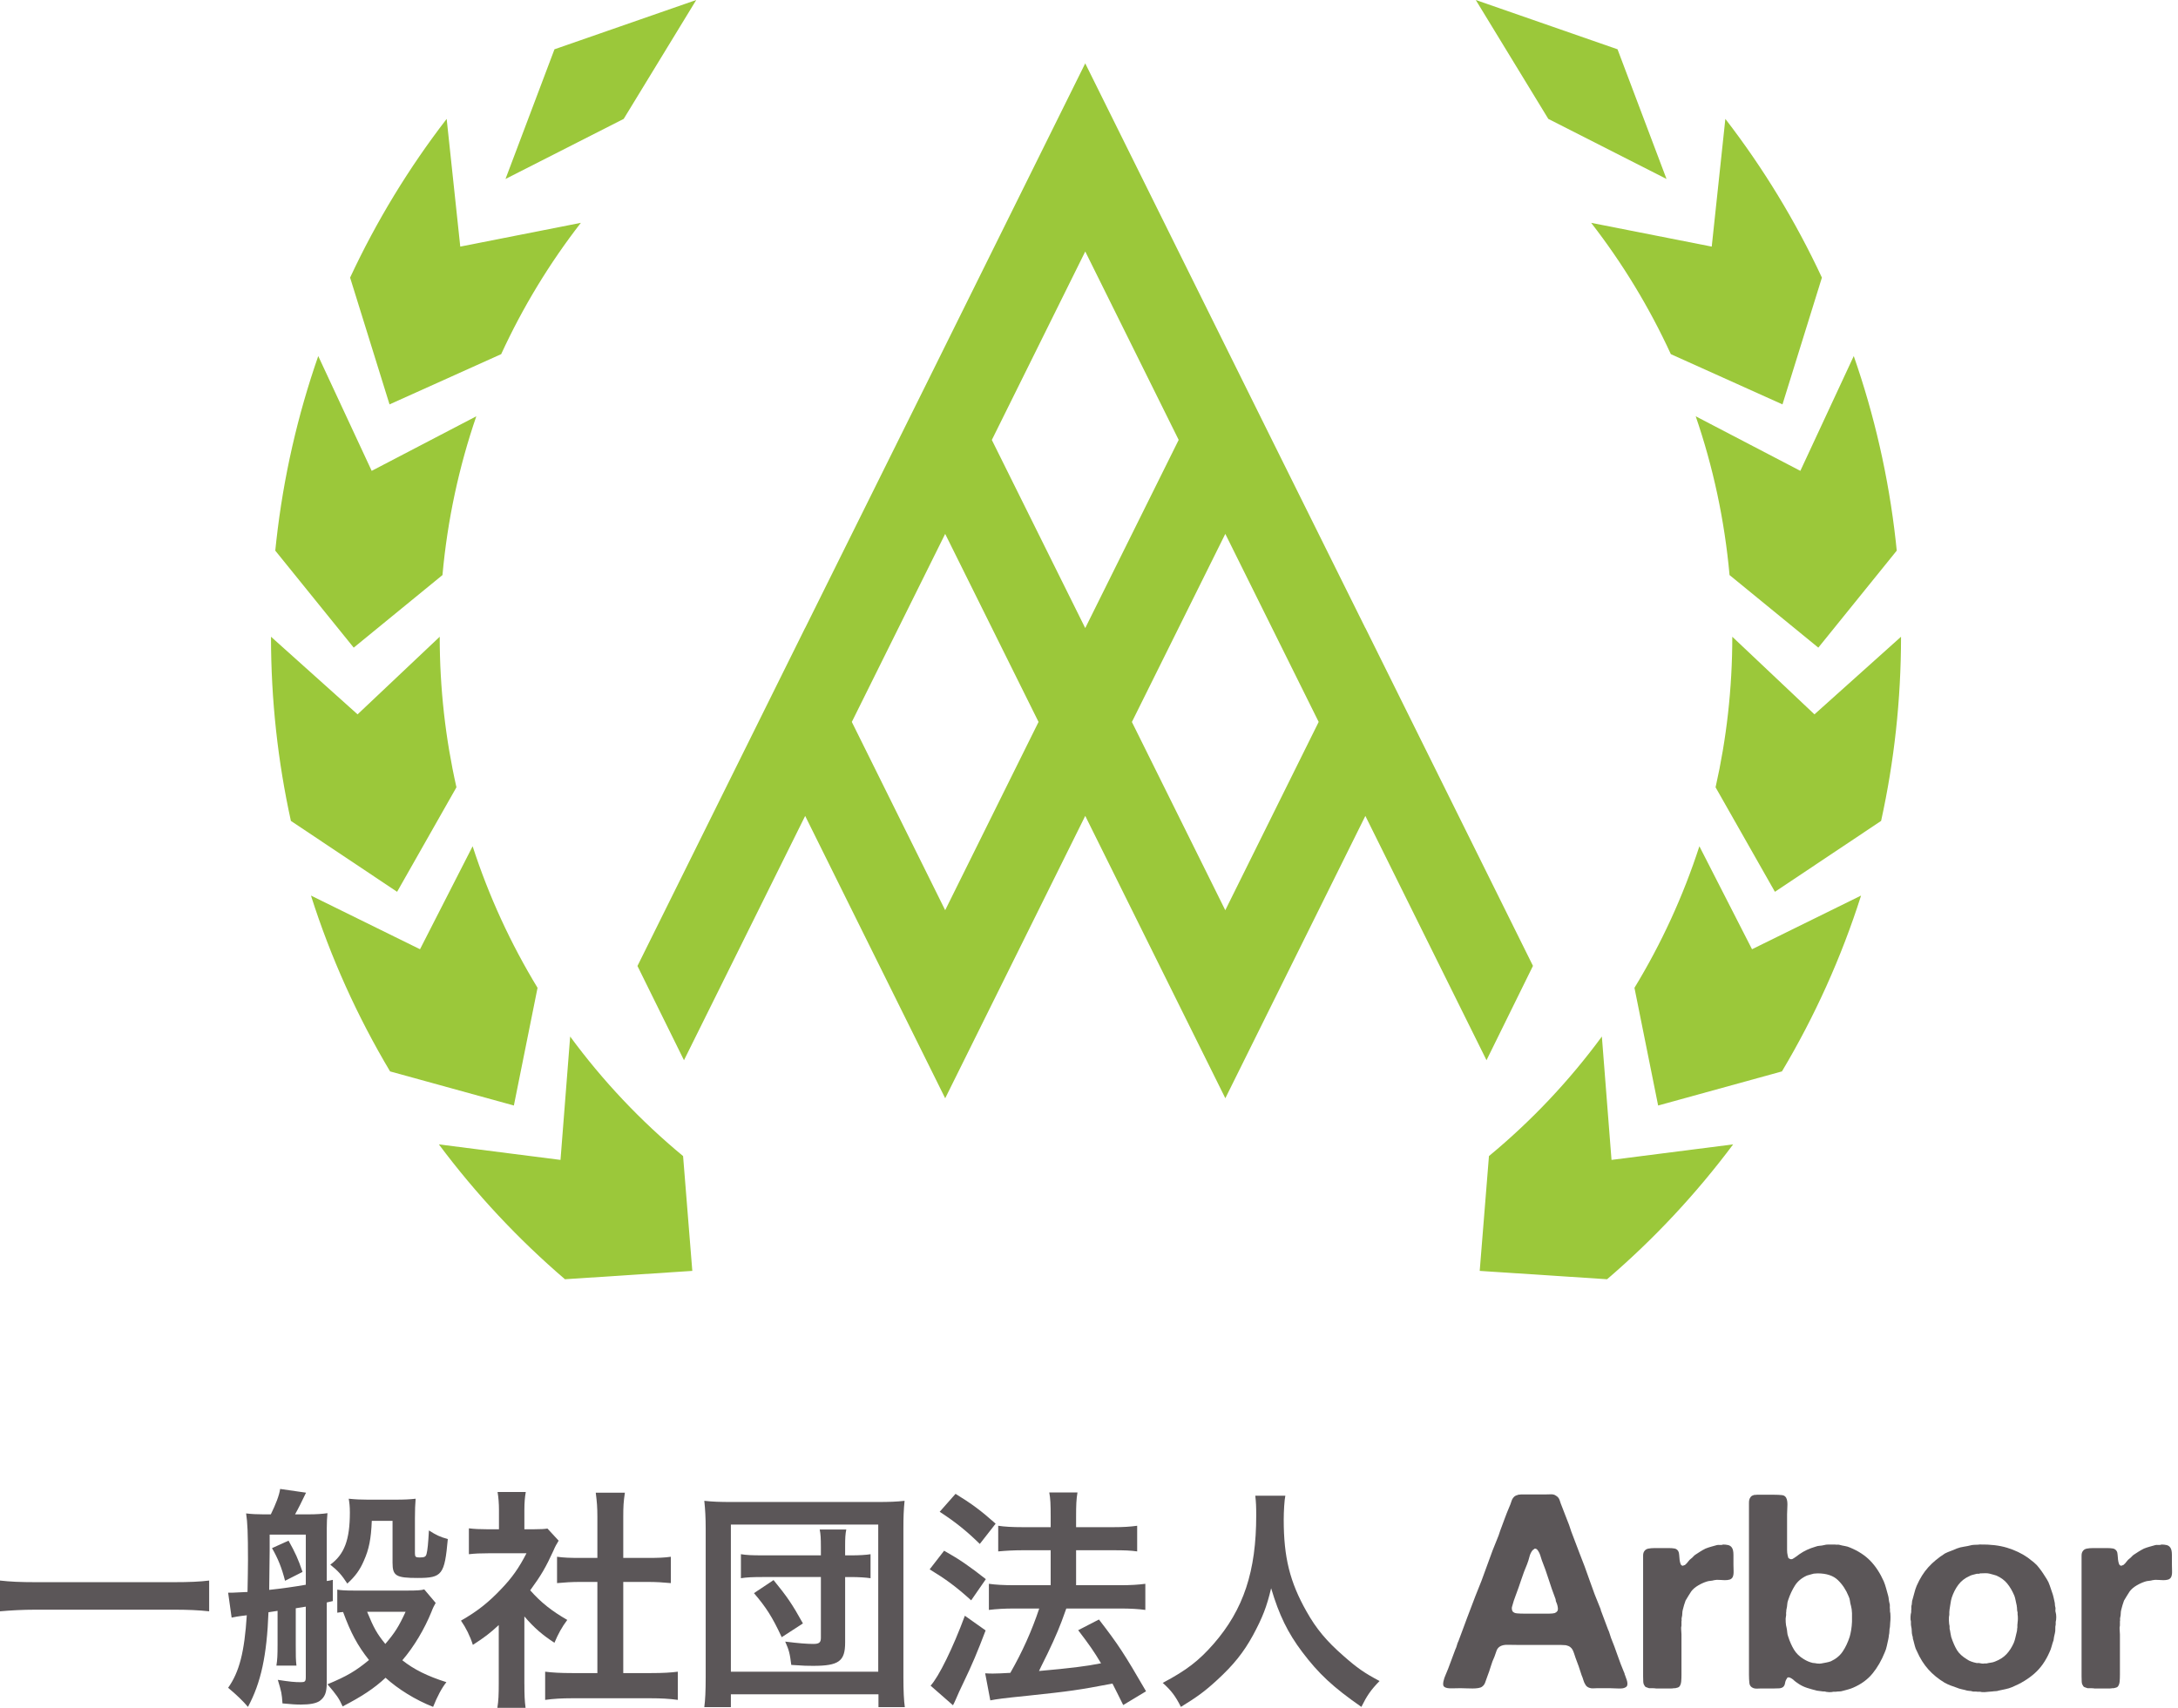 <?xml version="1.0" encoding="UTF-8"?>
<svg id="_レイヤー_1" data-name="レイヤー_1" xmlns="http://www.w3.org/2000/svg" width="255" height="200" version="1.1" viewBox="0 0 255 200">
  <!-- Generator: Adobe Illustrator 29.0.1, SVG Export Plug-In . SVG Version: 2.1.0 Build 192)  -->
  <defs>
    <style>
      .st0 {
        fill: #5b5658;
      }

      .st1 {
        fill: #9bc83a;
      }
    </style>
  </defs>
  <g>
    <g>
      <g>
        <path class="st1" d="M58.678,41.474c2.529-5.504,5.668-10.66,9.329-15.378l-14.119,2.783-1.592-14.956c-4.413,5.721-8.212,11.951-11.306,18.588l4.616,14.847,13.072-5.884Z"/>
        <path class="st1" d="M51.805,67.345c.582-6.457,1.932-12.686,3.961-18.594l-12.248,6.39-6.257-13.444c-2.403,6.894-4.072,14.142-4.91,21.645-.042.38-.083.761-.122,1.142l9.184,11.36,10.393-8.5Z"/>
        <path class="st1" d="M53.44,92.197c-1.28-5.664-1.958-11.561-1.958-17.629l-9.618,9.089-10.136-9.089c0,7.414.804,14.628,2.33,21.567l12.434,8.303,6.948-12.24Z"/>
        <path class="st1" d="M62.936,115.681c-3.136-5.157-5.7-10.716-7.601-16.577l-6.16,12.06-12.768-6.285c2.312,7.271,5.437,14.172,9.263,20.592l14.494,3.994,2.772-13.784Z"/>
        <path class="st1" d="M79.975,135.386c-4.953-4.093-9.399-8.797-13.22-14l-1.131,14.449-14.241-1.818c4.335,5.804,9.288,11.101,14.761,15.794l14.912-.978-1.08-13.446Z"/>
        <polygon class="st1" points="59.184 20.959 64.918 5.772 81.516 0 73.023 13.923 59.184 20.959"/>
      </g>
      <g>
        <path class="st1" d="M195.622,41.474c-2.529-5.504-5.668-10.66-9.329-15.378l14.117,2.783,1.594-14.956c4.412,5.721,8.212,11.951,11.304,18.588l-4.616,14.847-13.071-5.884Z"/>
        <path class="st1" d="M202.495,67.345c-.582-6.457-1.932-12.686-3.961-18.594l12.25,6.39,6.254-13.444c2.405,6.894,4.074,14.142,4.912,21.645.041.38.083.761.12,1.142l-9.181,11.36-10.395-8.5Z"/>
        <path class="st1" d="M200.859,92.197c1.282-5.664,1.958-11.561,1.958-17.629l9.619,9.089,10.136-9.089c0,7.414-.804,14.628-2.332,21.567l-12.432,8.303-6.95-12.24Z"/>
        <path class="st1" d="M191.363,115.681c3.138-5.157,5.7-10.716,7.601-16.577l6.162,12.06,12.768-6.285c-2.314,7.271-5.437,14.172-9.264,20.592l-14.496,3.994-2.772-13.784Z"/>
        <path class="st1" d="M174.326,135.386c4.953-4.093,9.397-8.797,13.22-14l1.13,14.449,14.24-1.818c-4.334,5.804-9.286,11.101-14.759,15.794l-14.913-.978,1.082-13.446Z"/>
        <polygon class="st1" points="195.116 20.959 189.38 5.772 172.784 0 181.275 13.923 195.116 20.959"/>
      </g>
    </g>
    <path class="st1" d="M179.478,113.109l-19.625-39.584-.005.009-11.038-22.237L127.059,7.419l-18.054,36.433-14.734,29.684-.003-.011-19.635,39.599,5.447,11.038,14.189-28.611,16.394,33.068,16.397-33.072,16.402,33.068,16.394-33.065,14.184,28.611,5.442-11.053ZM127.061,29.45l10.939,22.065-10.936,22.029-.01-.016-.003.01-10.927-22.017,10.937-22.07ZM99.73,84.545l10.931-22.023,10.931,22.023-10.931,22.048-10.931-22.048ZM143.456,106.595l-10.934-22.045,10.937-22.03,10.931,22.024-10.934,22.052Z"/>
  </g>
  <g>
    <path class="st0" d="M24.487,188.699c-1.256-.138-2.512-.191-4.15-.191H4.177c-1.528,0-2.947.082-4.177.191v-3.603c1.174.136,2.403.191,4.177.191h16.161c1.829,0,3.085-.056,4.15-.191v3.603Z"/>
    <path class="st0" d="M26.713,186.515h.546c.164,0,.737-.027,1.72-.082.027-1.527.055-2.73.055-3.685,0-3.274-.055-4.421-.219-5.513.656.08,1.256.109,1.993.109h.901c.573-1.174.982-2.212,1.091-2.976l3.031.438c-.437.927-.928,1.909-1.284,2.538h1.638c.873,0,1.61-.056,2.156-.138-.054.6-.081,1.038-.081,1.747v6.197c.218-.027.355-.053.709-.135v2.483c-.355.082-.491.109-.709.164v9.336c0,1.229-.219,1.747-.847,2.212-.437.273-1.119.409-2.184.409-.6,0-1.009-.027-2.156-.136-.082-1.174-.109-1.311-.546-2.758,1.419.22,1.965.273,2.702.273.465,0,.573-.082.573-.574v-8.271c-.737.109-1.146.191-1.174.191v4.259c0,1.283,0,1.774.082,2.456h-2.348c.11-.709.137-1.174.137-2.456v-3.959l-1.065.165c-.191,5.05-.873,8.244-2.402,11.083q-.847-1.009-2.321-2.238c1.31-1.856,1.91-4.177,2.184-8.491-.982.111-1.556.22-1.775.273l-.409-2.921ZM31.572,181.573q-.028,2.238-.055,4.614c1.337-.138,3.084-.382,4.286-.6v-5.87h-4.231v1.856ZM33.784,180.426c.791,1.42,1.119,2.129,1.637,3.659l-2.047,1.038c-.382-1.502-.819-2.594-1.528-3.823l1.938-.874ZM51.009,187.717c-.137.218-.356.654-.492,1.036-.819,2.02-2.047,4.094-3.412,5.679,1.338,1.065,2.921,1.856,5.159,2.565-.546.682-1.065,1.665-1.556,2.894-2.074-.818-4.094-2.074-5.568-3.412-1.338,1.256-2.812,2.212-5.024,3.357-.437-.954-.655-1.283-1.775-2.592,2.294-.956,3.304-1.556,4.86-2.841-1.338-1.692-2.129-3.165-3.031-5.622-.3.027-.382.027-.682.08v-2.701c.465.08.982.109,1.912.109h6.387c.982,0,1.556-.029,1.884-.138l1.338,1.585ZM43.529,178.108c-.081,2.1-.327,3.33-.928,4.668-.464,1.091-1.037,1.856-1.938,2.674-.655-1.009-1.091-1.5-1.993-2.212,1.638-1.2,2.293-2.892,2.293-6.115,0-.736-.055-1.145-.135-1.609.791.082,1.501.109,2.211.109h3.276c1.01,0,1.61-.027,2.347-.109-.055.682-.082,1.309-.082,2.292v4.097c0,.409.082.491.547.491.572,0,.737-.082.819-.438.109-.409.191-1.227.272-2.73.847.547,1.31.765,2.212,1.009-.382,4.179-.656,4.559-3.522,4.559-2.538,0-2.949-.244-2.949-1.774v-4.912h-2.429ZM42.983,188.753c.791,1.938,1.174,2.594,2.129,3.767,1.119-1.309,1.584-2.047,2.375-3.767h-4.504Z"/>
    <path class="st0" d="M61.397,197.215c0,1.285.027,1.967.137,2.785h-3.303c.135-.818.163-1.556.163-2.838v-6.853c-1.065.982-1.638,1.42-3.031,2.321-.327-1.038-.818-2.021-1.392-2.839,1.91-1.091,3.221-2.129,4.694-3.685,1.284-1.338,2.075-2.456,2.976-4.203h-4.45c-.982,0-1.556.027-2.293.109v-3.03c.682.08,1.256.109,2.156.109h1.365v-2.294c0-.709-.055-1.447-.163-2.074h3.303c-.109.627-.164,1.227-.164,2.129v2.238h1.119c.846,0,1.228-.029,1.583-.082l1.31,1.418c-.246.411-.409.682-.6,1.147-.901,1.967-1.419,2.867-2.73,4.668,1.283,1.447,2.538,2.429,4.34,3.467-.655.874-1.065,1.638-1.502,2.676-1.419-.929-2.347-1.72-3.521-3.085v7.915ZM72.971,195.932h3.276c1.365,0,2.265-.053,3.112-.162v3.303c-.956-.138-2.02-.191-3.112-.191h-9.337c-1.091,0-2.129.053-3.084.191v-3.303c.873.109,1.828.162,3.14.162h2.975v-10.674h-2.047c-.928,0-1.802.056-2.675.138v-3.085c.791.109,1.5.136,2.675.136h2.047v-4.803c0-1.12-.054-1.776-.191-2.838h3.412c-.163,1.091-.191,1.665-.191,2.838v4.803h2.894c1.228,0,1.91-.027,2.675-.136v3.085c-.874-.082-1.719-.138-2.675-.138h-2.894v10.674Z"/>
    <path class="st0" d="M82.459,199.918c.109-.845.163-1.8.163-3.548v-17.335c0-1.283-.054-2.265-.163-3.276.982.109,1.802.138,3.221.138h17.034c1.392,0,2.238-.029,3.194-.138-.109,1.094-.137,1.885-.137,3.276v17.362c0,1.638.055,2.73.165,3.521h-3.085v-1.5h-17.28v1.5h-3.112ZM85.571,195.77h17.253v-17.226h-17.253v17.226ZM96.108,181.109c0-.982-.027-1.418-.137-1.992h3.112c-.109.547-.136.982-.136,1.992v1.038h.764c.847,0,1.747-.053,2.212-.136v2.812c-.519-.082-1.419-.138-2.266-.138h-.709v7.671c0,2.185-.738,2.729-3.74,2.729-.738,0-.928,0-2.566-.109-.165-1.309-.246-1.692-.71-2.73,1.501.191,2.538.273,3.303.273.656,0,.874-.164.874-.709v-7.126h-6.824c-1.119,0-1.857.029-2.539.138v-2.812c.682.109,1.284.136,2.539.136h6.824v-1.038ZM91.523,191.729c-1.119-2.403-1.829-3.494-3.249-5.159l2.293-1.529c1.584,1.938,2.184,2.812,3.44,5.077l-2.484,1.611Z"/>
    <path class="st0" d="M110.537,181.602c1.883,1.065,2.893,1.774,4.886,3.33l-1.719,2.483c-1.775-1.609-2.975-2.483-4.859-3.63l1.693-2.183ZM115.396,190.938c-.956,2.512-1.556,3.959-2.648,6.224q-.491,1.009-.846,1.856-.191.436-.328.682l-2.621-2.294c.956-1.036,2.621-4.421,4.013-8.189l2.43,1.72ZM111.874,174.941c1.912,1.174,2.976,1.965,4.695,3.494l-1.856,2.374c-1.501-1.474-2.84-2.565-4.696-3.765l1.856-2.103ZM115.342,195.959c.437.029.655.029.928.029.437,0,1.091-.029,2.019-.082,1.392-2.429,2.512-4.915,3.385-7.535h-2.949c-1.119,0-2.074.056-2.947.165v-3.059c.791.111,1.693.164,2.975.164h4.259v-4.094h-3.276c-1.065,0-1.993.056-2.866.136v-3.003c.71.111,1.638.165,2.894.165h3.249v-1.2c0-1.474-.028-2.156-.165-2.867h3.303c-.136.82-.163,1.447-.163,2.867v1.2h4.368c1.174,0,1.966-.053,2.784-.165v3.003c-.763-.109-1.501-.136-2.756-.136h-4.395v4.094h5.241c1.147,0,2.021-.053,2.866-.164v3.059c-.791-.109-1.774-.165-2.838-.165h-6.416q-.164.491-.546,1.503c-.546,1.447-1.31,3.138-2.402,5.295l-.246.52c3.685-.329,5.487-.547,7.261-.902-.846-1.418-1.365-2.156-2.675-3.876l2.43-1.254c2.293,2.974,2.949,3.985,5.515,8.407l-2.675,1.611c-.628-1.256-.819-1.665-1.256-2.512-4.013.765-4.996.9-9.882,1.418-2.975.302-3.549.382-4.422.547l-.6-3.167Z"/>
    <path class="st0" d="M150.489,175.158c-.109.464-.191,1.829-.191,2.812,0,4.394.71,7.288,2.675,10.756,1.147,2.047,2.375,3.494,4.313,5.186,1.61,1.42,2.43,1.994,4.231,2.95-1.037,1.065-1.474,1.718-2.128,3.03-3.331-2.321-4.996-3.876-6.934-6.442-1.666-2.212-2.703-4.314-3.631-7.453-.519,2.183-1.01,3.439-2.129,5.515-1.093,1.992-2.266,3.465-4.204,5.241-1.419,1.309-2.32,1.965-4.231,3.139-.628-1.256-1.147-1.938-2.129-2.812,2.785-1.474,4.231-2.594,5.951-4.559,3.521-4.041,4.996-8.518,4.996-15.068,0-1.065-.028-1.556-.109-2.294h3.521Z"/>
    <path class="st0" d="M190.271,196.206c.02.084.058.191.111.318.053.127.095.26.127.398.033.138.038.271.018.398-.022.129-.096.225-.225.287-.169.107-.451.149-.845.129-.393-.022-.716-.033-.971-.033h-1.498c-.169,0-.325.007-.462.018-.138.011-.269-.007-.398-.049-.233-.065-.402-.191-.509-.382-.107-.169-.187-.351-.24-.542-.053-.191-.122-.382-.207-.574-.107-.338-.218-.678-.334-1.018-.118-.34-.24-.671-.367-.989-.064-.191-.122-.367-.175-.525-.053-.16-.111-.304-.176-.431-.064-.127-.16-.238-.287-.334-.127-.095-.298-.164-.509-.209-.107,0-.209-.004-.305-.016s-.196-.016-.302-.016h-5.035c-.361,0-.749-.004-1.164-.015-.413-.011-.738.069-.971.238-.17.129-.287.298-.351.511-.063.211-.138.425-.222.636-.171.362-.315.74-.43,1.131-.118.394-.25.782-.399,1.165-.084.211-.165.436-.239.669-.074.234-.197.413-.367.54-.106.087-.26.144-.461.176-.202.033-.426.049-.669.049s-.495-.004-.749-.016c-.256-.011-.478-.018-.669-.018-.277,0-.611.007-1.003.018-.394.011-.676-.038-.845-.144-.107-.064-.166-.16-.176-.287-.011-.127,0-.26.032-.398.031-.138.069-.271.111-.398.042-.129.084-.233.128-.32.212-.487.409-.987.589-1.498.18-.509.367-1.007.558-1.496.084-.171.148-.34.191-.511.042-.169.106-.338.191-.509.17-.447.34-.902.51-1.369.17-.469.339-.925.509-1.372.17-.424.33-.845.479-1.258.148-.416.307-.834.478-1.258.488-1.169.939-2.347,1.354-3.539.415-1.189.866-2.367,1.355-3.536.042-.107.075-.202.096-.287.021-.084.052-.18.096-.287.17-.447.339-.903.51-1.372.169-.467.35-.922.541-1.369.105-.233.196-.473.271-.718.073-.242.207-.44.398-.589.107-.062.244-.116.415-.158.042-.022.084-.027.128-.018.042.011.084.007.127-.016h2.804c.233,0,.473-.004.718-.016.244-.011.44.038.589.144.233.127.387.313.462.556.073.244.165.496.271.749.149.362.287.718.413,1.069.129.349.267.704.416,1.067.042.127.084.256.127.382.042.127.084.256.127.382.171.425.329.845.478,1.258.149.416.309.834.478,1.258.427,1.063.825,2.136,1.196,3.219.371,1.085.78,2.158,1.227,3.219.042.087.069.165.08.24.011.073.035.153.08.238.127.34.253.68.382,1.02.127.34.253.68.382,1.02.084.169.147.333.191.494.042.16.096.324.158.493.278.68.531,1.36.765,2.04.235.68.489,1.349.767,2.007.042.065.062.122.062.176s.022.111.065.176ZM182.018,188.908c.276-.107.402-.287.382-.542-.022-.256-.084-.498-.191-.734-.042-.084-.065-.164-.065-.238,0-.075-.02-.153-.062-.24-.278-.722-.531-1.454-.767-2.198-.233-.742-.498-1.487-.796-2.232-.042-.104-.085-.238-.127-.398-.044-.158-.096-.307-.16-.445-.064-.138-.138-.26-.222-.367-.087-.107-.191-.16-.32-.16-.042.042-.084.075-.127.096-.042.022-.084.053-.127.095-.171.213-.294.467-.368.765-.074.298-.164.585-.271.86-.255.596-.483,1.2-.685,1.816-.202.618-.42,1.233-.653,1.849-.084.211-.159.42-.223.62-.063.202-.127.42-.191.654-.063.171-.053.362.032.573.106.149.281.236.526.256.245.022.495.031.749.031h3.059c.236,0,.436-.02.607-.062Z"/>
    <path class="st0" d="M201.71,180.877c.233,0,.442.022.622.065.18.042.322.138.429.287.129.169.191.462.191.876v1.1c0,.233.007.498.018.796.009.298-.027.531-.113.7-.084.149-.207.244-.364.287-.16.044-.34.064-.542.064s-.416-.011-.638-.031c-.222-.022-.429-.011-.62.031-.149.042-.298.069-.447.08-.149.011-.287.038-.413.08-.34.107-.68.26-1.02.462-.34.202-.607.429-.798.685-.107.169-.218.344-.334.525-.118.182-.229.367-.335.558-.062.171-.122.347-.176.527-.053.18-.1.356-.142.525-.042.149-.065.305-.065.462,0,.16-.02.313-.062.462-.022.084-.027.165-.018.24.011.073.007.142-.016.207v.509c-.042.149-.053.313-.031.494.02.182.031.358.031.527v4.748c0,.276-.011.531-.031.765-.022.233-.084.425-.191.573-.042.065-.111.111-.207.144-.096.031-.198.058-.302.078h-.16c-.107.022-.222.033-.351.033h-1.72c-.127-.022-.26-.033-.398-.033h-.431c-.107-.042-.211-.078-.318-.111-.107-.031-.18-.1-.222-.207-.087-.107-.133-.26-.144-.462s-.016-.409-.016-.62v-14.132c0-.202.042-.367.127-.496.107-.169.267-.276.478-.318.213-.042.467-.065.765-.065h1.625c.256,0,.48.018.671.049.191.031.338.134.445.302.064.107.1.256.111.447.011.191.027.378.049.558.02.18.058.344.111.494.053.149.153.222.302.222.042-.042.084-.062.129-.062.042,0,.084-.022.127-.064.127-.107.238-.229.336-.367.096-.138.216-.26.365-.367.084-.064.16-.131.224-.207.062-.073.138-.144.222-.207.191-.129.387-.256.589-.382.202-.129.409-.244.622-.351.211-.084.429-.16.654-.222.222-.065.451-.129.685-.191.064-.022.187-.027.367-.016.18.009.291-.007.333-.049Z"/>
    <path class="st0" d="M221.275,188.684c.042.129.064.347.064.653,0,.309-.011.527-.031.654,0,.107-.007.198-.016.271-.011.075-.018.165-.018.271-.042.169-.062.334-.062.494s-.022.325-.065.493c0,.087-.022.236-.064.447-.062.256-.122.516-.173.78-.053.267-.133.516-.24.749-.382.956-.86,1.785-1.434,2.485-.573.702-1.327,1.254-2.263,1.658-.191.084-.387.153-.589.207-.202.053-.42.111-.654.176-.127.042-.26.062-.398.062s-.271.011-.398.033h-.287c-.129.042-.298.058-.511.047-.211-.011-.382-.038-.509-.08h-.191c-.107-.02-.225-.036-.351-.047-.127-.011-.256-.027-.382-.049-.404-.104-.776-.211-1.116-.318s-.658-.256-.956-.447c-.127-.084-.249-.169-.367-.253-.116-.084-.227-.18-.333-.287-.064-.042-.129-.084-.191-.129-.064-.042-.129-.073-.191-.096-.191-.062-.309-.02-.351.129-.107.149-.176.322-.207.525-.031.202-.111.356-.24.462-.127.084-.276.133-.445.144-.171.011-.362.016-.573.016h-1.529c-.149,0-.304.005-.462.016-.16.011-.304-.007-.431-.049-.298-.104-.462-.302-.493-.589-.031-.287-.049-.609-.049-.971v-20.172c0-.253.053-.456.16-.604.084-.149.233-.245.447-.287.042-.022.089-.027.142-.016.053.011.102.004.145-.016h2.007c.382,0,.711.016.987.047.276.031.458.198.542.494.064.213.084.493.064.845-.022.351-.033.653-.033.909v4.174c0,.233.022.436.064.605.022.107.042.198.065.271.02.076.073.122.158.142.042.044.102.065.176.065.076,0,.133-.011.176-.031.149-.084.287-.176.416-.271.127-.096.265-.196.413-.302.276-.191.562-.356.86-.493.298-.138.627-.26.987-.367.171-.065.34-.102.511-.111.169-.011.34-.038.509-.08.149-.042.309-.065.478-.065h.829c.064.022.138.027.222.016.084-.011.171-.005.256.016.233.064.451.113.654.144.202.031.398.091.589.176.978.402,1.774.923,2.39,1.561.616.638,1.136,1.434,1.563,2.389.104.256.196.522.271.798.073.276.153.562.238.86.042.149.069.291.08.429.011.14.038.294.08.462.042.107.058.225.047.351-.011.127-.004.256.016.382v.222ZM216.56,191.68c.062-.213.122-.478.176-.796.051-.32.084-.642.096-.973.009-.329.009-.658,0-.987-.011-.329-.049-.611-.113-.845-.062-.211-.107-.413-.127-.605-.022-.191-.075-.373-.16-.542-.298-.745-.716-1.376-1.258-1.896-.542-.52-1.334-.78-2.374-.78-.084,0-.16.004-.222.016-.065.011-.14.016-.225.016-.149.042-.287.08-.413.111-.127.031-.256.069-.382.111-.616.278-1.082.665-1.403,1.165-.318.498-.585,1.067-.796,1.705-.065.169-.102.344-.111.525-.011.18-.038.356-.08.527-.022.062-.033.169-.033.318-.02.085-.027.171-.016.256.011.084.004.169-.016.253-.042.171-.053.405-.031.702.02.298.051.509.096.636.042.193.069.373.08.542.009.171.047.34.111.511.191.594.418,1.109.685,1.545.265.436.642.803,1.131,1.098.34.213.689.362,1.051.447.042,0,.091.007.144.016.051.011.111.018.173.018.064.02.171.036.32.047.147.011.276.004.382-.016.211-.042.409-.08.589-.111.18-.033.356-.08.527-.144.594-.276,1.056-.658,1.385-1.147.329-.489.6-1.062.814-1.72Z"/>
    <path class="st0" d="M240.682,188.844c.042.127.064.309.064.542s-.022.413-.064.54v.32c-.042.169-.058.34-.047.509.009.171-.007.34-.049.511-.042.149-.073.287-.096.413-.02.127-.042.267-.062.413-.087.235-.16.473-.225.718-.062.244-.149.473-.253.685-.447,1.02-1.031,1.849-1.754,2.485-.722.638-1.594,1.169-2.612,1.594-.256.107-.516.187-.782.24-.265.051-.536.111-.811.173-.107.042-.225.064-.351.064s-.244.011-.351.031c-.062,0-.131.007-.207.018-.073.009-.142.016-.207.016-.107.02-.276.035-.509.047-.235.011-.416-.004-.542-.047h-.318c-.107-.022-.22-.027-.336-.016-.118.009-.229-.007-.336-.049-.084-.022-.165-.031-.238-.031-.075,0-.164-.011-.271-.033-.213-.062-.425-.116-.638-.158-.211-.044-.413-.107-.604-.191-.256-.084-.494-.171-.718-.256-.222-.084-.451-.191-.685-.318-.742-.447-1.38-.967-1.912-1.563-.531-.593-.978-1.307-1.338-2.134-.107-.191-.187-.394-.24-.607-.053-.211-.111-.434-.173-.669-.044-.105-.064-.2-.064-.287,0-.084-.022-.18-.065-.287-.042-.169-.062-.344-.062-.525s-.022-.356-.064-.527c-.022-.107-.031-.202-.031-.287v-.287c-.044-.127-.06-.307-.049-.542.011-.233.038-.413.08-.54v-.225c.02-.104.027-.218.016-.333-.011-.118.004-.229.049-.336.02-.104.031-.207.031-.302s.02-.196.064-.302c.084-.276.158-.547.222-.814.065-.264.149-.525.256-.78.382-.871.838-1.598,1.369-2.183.531-.585,1.178-1.12,1.945-1.609.211-.107.434-.202.669-.287.234-.084.467-.18.7-.287.276-.107.562-.18.86-.222.298-.042.604-.107.925-.191.169-.022.329-.033.478-.033s.298-.009.447-.031c1.231-.02,2.298.107,3.201.382.903.276,1.705.658,2.407,1.147.233.171.471.356.716.558.245.202.451.42.622.654.169.213.322.425.462.638.138.211.28.436.429.669s.267.482.351.749c.084.265.18.547.287.842.064.171.116.351.16.542.042.191.084.382.127.573.02.087.031.171.031.256s.011.171.033.256c.042.107.051.222.031.349-.022.129-.011.244.031.351ZM236.22,189.991c.022-.107.033-.26.033-.462,0-.2-.011-.356-.033-.462v-.253c-.042-.107-.062-.225-.062-.351s-.011-.244-.034-.351c0-.084-.011-.147-.031-.191-.042-.169-.08-.344-.111-.525-.033-.18-.08-.356-.144-.527-.233-.551-.509-1.025-.829-1.418-.318-.393-.742-.705-1.274-.94-.127-.042-.256-.08-.382-.111-.127-.031-.267-.069-.413-.111-.171-.042-.351-.058-.542-.049-.191.011-.382.018-.573.018-.065.042-.138.058-.222.047-.087-.011-.16-.004-.224.016-.149.045-.291.08-.429.111-.14.033-.262.08-.367.144-.531.233-.962.569-1.291,1.005-.329.435-.589.938-.78,1.514-.065.211-.111.436-.144.669-.031.233-.069.467-.111.7-.02.107-.031.213-.031.318v.32c-.042.149-.06.371-.049.669.011.298.038.52.08.669v.287c.042.169.076.333.096.494.022.16.053.324.096.493.213.638.44,1.154.685,1.547.245.393.634.747,1.165,1.067.147.107.313.191.493.253.18.065.367.118.558.16.084.022.16.027.222.016.065-.009.138-.005.225.018.084.02.173.036.269.047s.187.004.271-.016h.256c.169-.042.34-.076.509-.096.171-.022.329-.064.478-.129.553-.211.998-.498,1.338-.86.34-.36.627-.807.862-1.338.085-.211.147-.425.191-.636.042-.213.096-.436.158-.669.022-.087.034-.164.034-.24,0-.073.009-.153.031-.24v-.302c0-.095.011-.196.031-.302Z"/>
    <path class="st0" d="M253.045,180.877c.234,0,.442.022.622.065.18.042.322.138.429.287.129.169.191.462.191.876v1.1c0,.233.007.498.018.796.009.298-.027.531-.113.7-.084.149-.207.244-.365.287-.16.044-.34.064-.542.064s-.416-.011-.638-.031c-.222-.022-.429-.011-.62.031-.149.042-.298.069-.447.08s-.287.038-.413.08c-.34.107-.68.26-1.02.462-.34.202-.607.429-.798.685-.107.169-.218.344-.333.525-.118.182-.229.367-.336.558-.062.171-.122.347-.176.527-.053.18-.1.356-.142.525-.042.149-.065.305-.065.462,0,.16-.02.313-.062.462-.022.084-.027.165-.018.24.011.073.007.142-.016.207v.509c-.042.149-.053.313-.031.494.02.182.031.358.031.527v4.748c0,.276-.011.531-.031.765-.022.233-.084.425-.191.573-.042.065-.111.111-.207.144-.096.031-.198.058-.302.078h-.16c-.107.022-.222.033-.351.033h-1.72c-.127-.022-.26-.033-.398-.033h-.431c-.107-.042-.211-.078-.318-.111-.107-.031-.18-.1-.222-.207-.087-.107-.133-.26-.144-.462s-.016-.409-.016-.62v-14.132c0-.202.042-.367.127-.496.107-.169.267-.276.478-.318.213-.042.467-.065.764-.065h1.625c.256,0,.48.018.671.049.191.031.338.134.445.302.065.107.1.256.111.447.011.191.027.378.049.558.02.18.058.344.111.494.053.149.153.222.302.222.042-.042.084-.062.129-.062.042,0,.084-.022.127-.064.127-.107.238-.229.335-.367.096-.138.216-.26.365-.367.084-.064.16-.131.225-.207.062-.073.138-.144.222-.207.191-.129.387-.256.589-.382.202-.129.409-.244.622-.351.211-.084.429-.16.654-.222.222-.065.451-.129.685-.191.064-.022.187-.027.367-.016.18.009.291-.007.333-.049Z"/>
  </g>
</svg>